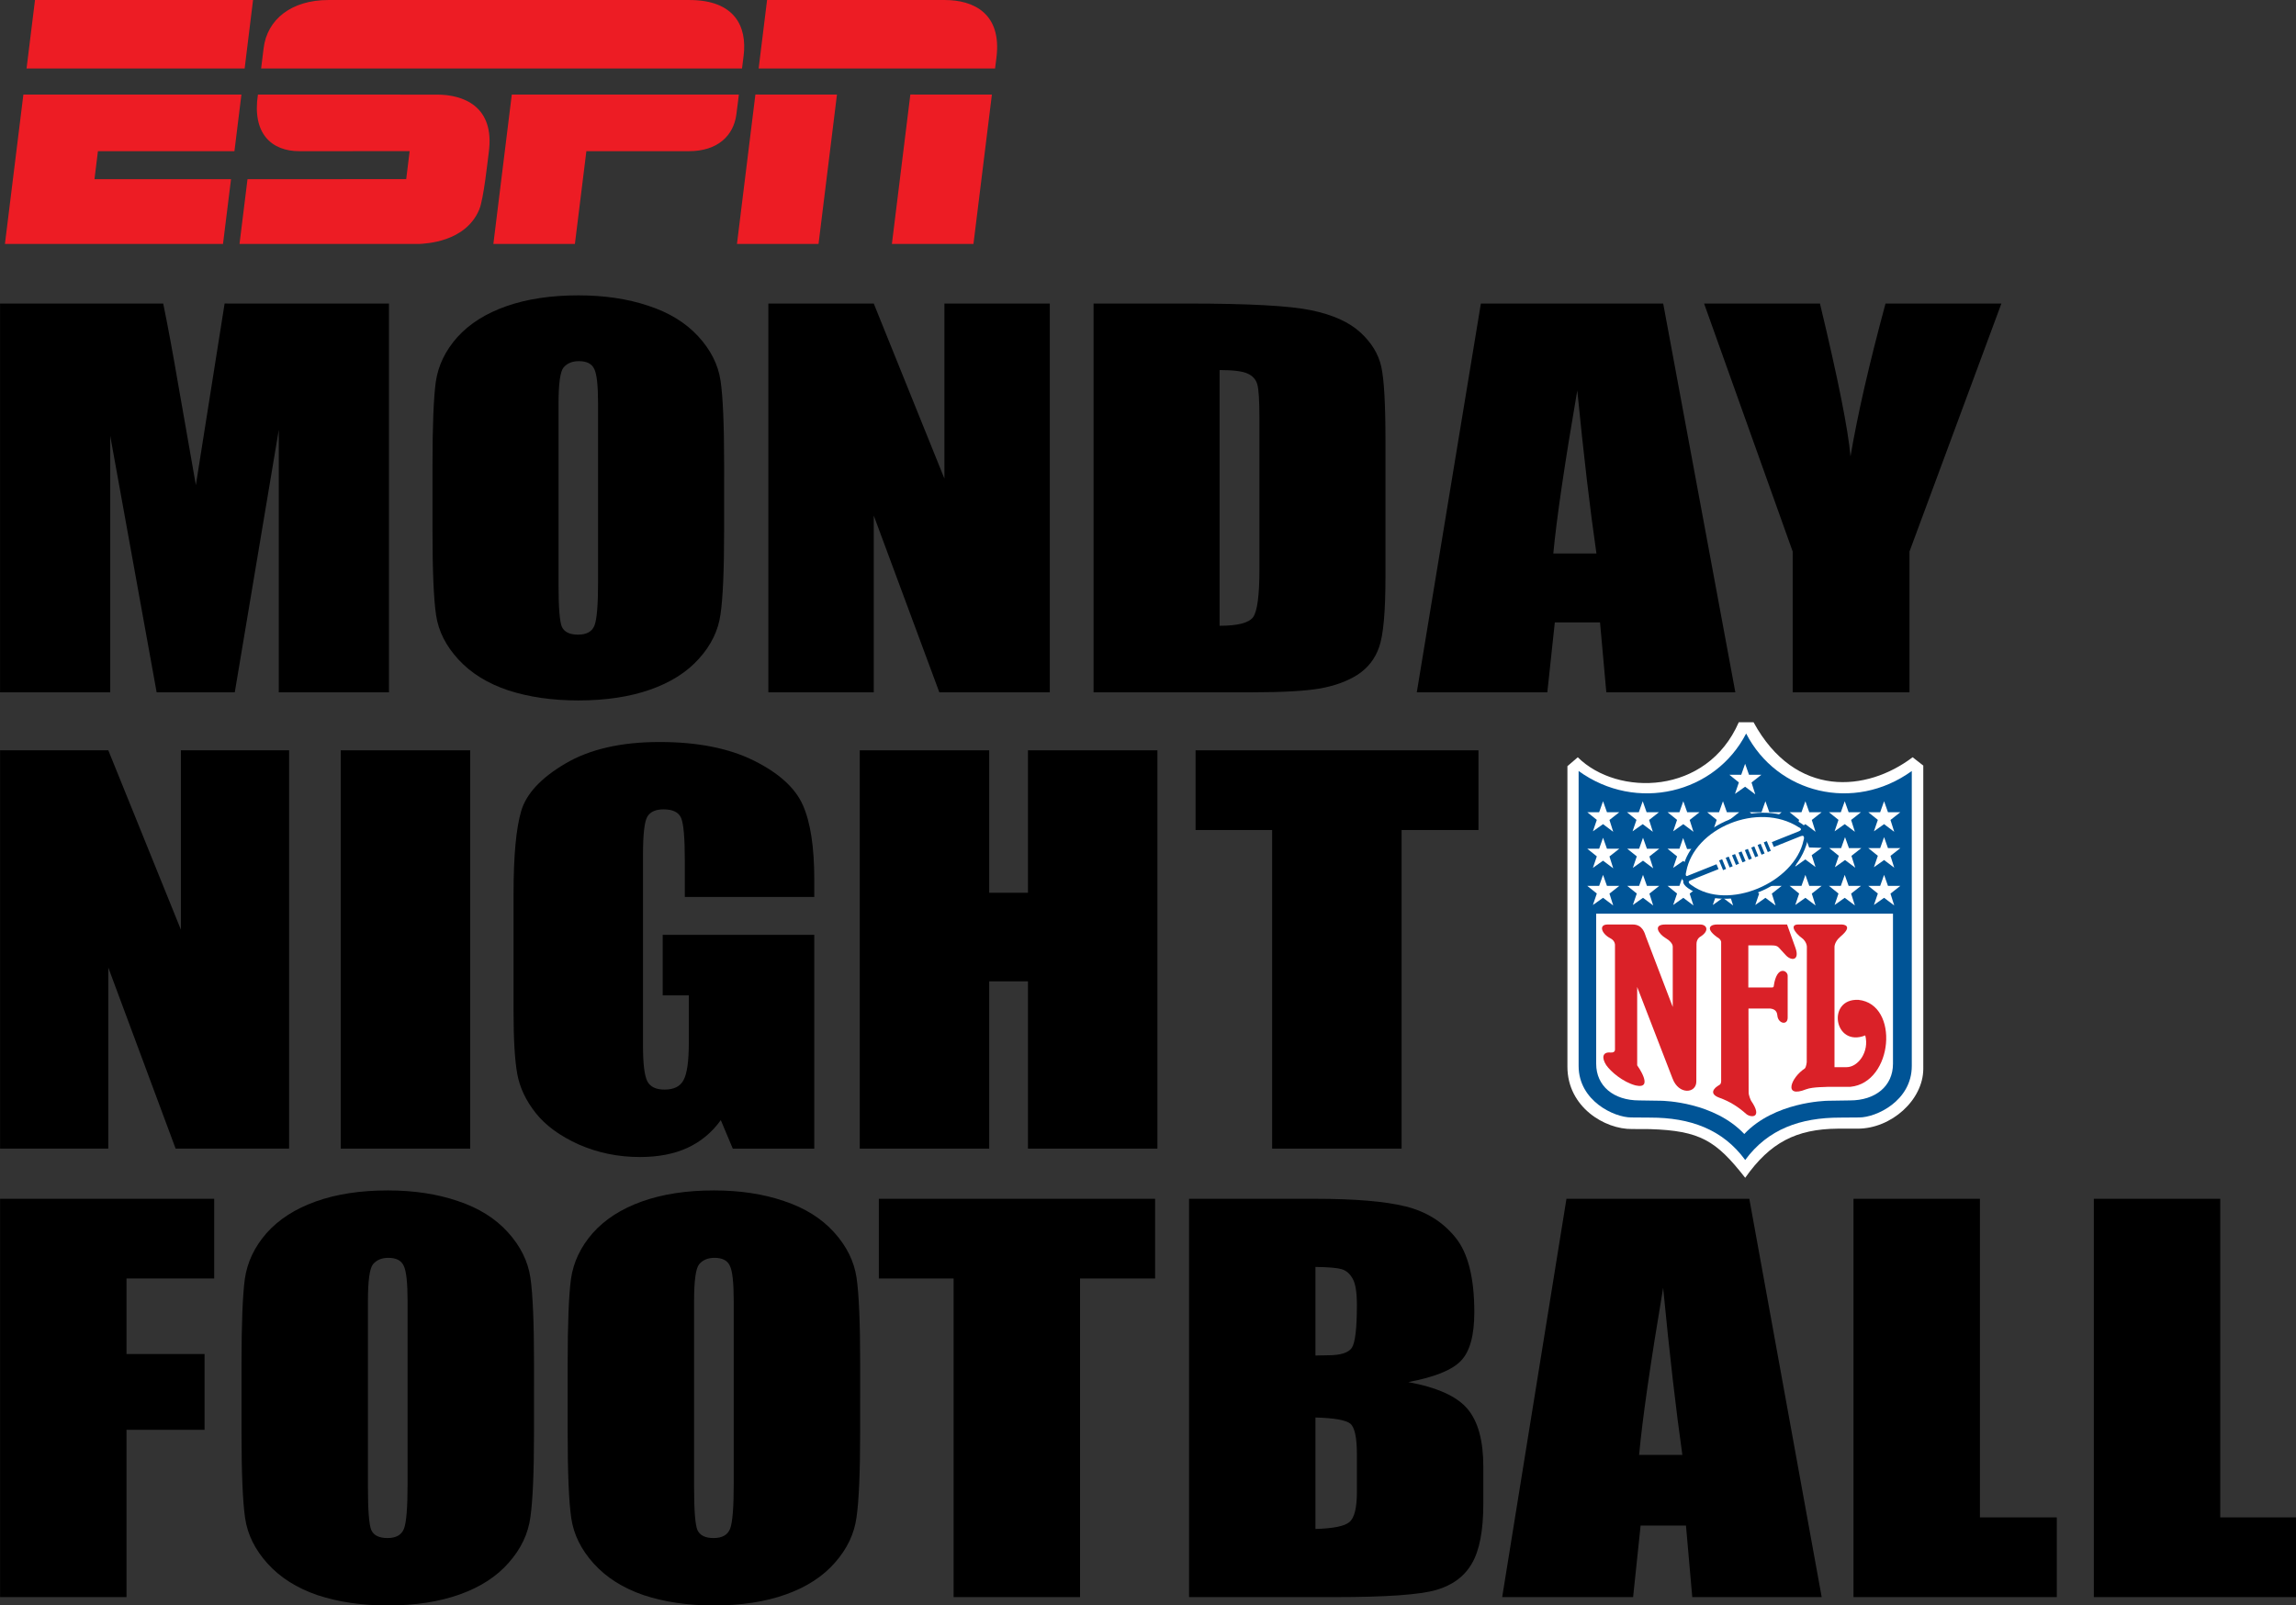 <?xml version="1.0" encoding="UTF-8" standalone="no"?>
<!-- Created with Inkscape (http://www.inkscape.org/) -->

<svg
   xmlns:dc="http://purl.org/dc/elements/1.1/"
   xmlns:cc="http://creativecommons.org/ns#"
   xmlns:rdf="http://www.w3.org/1999/02/22-rdf-syntax-ns#"
   xmlns:svg="http://www.w3.org/2000/svg"
   xmlns="http://www.w3.org/2000/svg"
   xmlns:sodipodi="http://sodipodi.sourceforge.net/DTD/sodipodi-0.dtd"
   xmlns:inkscape="http://www.inkscape.org/namespaces/inkscape"
   width="203.086mm"
   height="142.033mm"
   viewBox="0 0 203.086 142.033"
   version="1.1"
   id="svg131"
   inkscape:version="0.92.1 r15371"
   sodipodi:docname="mnf2006.svg">
  <rect x="0" y="0" width="203.086" height="142.033" fill="#333333" stroke="none"/>
  <defs
     id="defs125" />
  <sodipodi:namedview
     id="base"
     pagecolor="#ffffff"
     bordercolor="#666666"
     borderopacity="1.0"
     inkscape:pageopacity="0.0"
     inkscape:pageshadow="2"
     inkscape:zoom="0.56651407"
     inkscape:cx="750.67828"
     inkscape:cy="282.68684"
     inkscape:document-units="mm"
     inkscape:current-layer="layer2"
     showgrid="false"
     inkscape:snap-global="false"
     inkscape:window-width="1366"
     inkscape:window-height="705"
     inkscape:window-x="-8"
     inkscape:window-y="-8"
     inkscape:window-maximized="1" />
  <g
     inkscape:groupmode="layer"
     id="layer2"
     inkscape:label="Layer 2"
     transform="translate(-4.274,-73.236)">
    <g
       aria-label="MONDAY
NIGHT
FOOTBALL"
       transform="matrix(1.35,0,0,0.881,-7.949,-13.345)"
       style="font-style:normal;font-variant:normal;font-weight:bold;font-stretch:normal;font-size:39.778px;line-height:1.25;font-family:Impact;-inkscape-font-specification:'Impact Bold';text-align:start;letter-spacing:0px;word-spacing:0px;writing-mode:lr-tb;text-anchor:start;fill:#000000;fill-opacity:1;stroke:none;stroke-width:0.243"
       id="text147">
      <g
         id="g220"
         transform="matrix(1.013,0,0,1.272,-1.06,-39.208)"
         style="stroke-width:0.214">
        <g
           id="g430"
           style="stroke-width:0.214">
          <g
             transform="matrix(0.997,0,0,0.976,0.029,3.965)"
             style="stroke-width:0.217"
             id="g198">
            <path
               inkscape:connector-curvature="0"
               id="path153"
               style="text-align:start;text-anchor:start;stroke-width:0.217"
               d="m 35.219,131.233 v 31.446 h -7.148 v -21.229 l -2.855,21.229 h -5.069 l -3.011,-20.744 v 20.744 H 9.989 V 131.233 H 20.574 q 0.466,2.836 0.991,6.681 l 1.127,8.002 1.865,-14.684 z" />
            <path
               inkscape:connector-curvature="0"
               id="path155"
               style="text-align:start;text-anchor:start;stroke-width:0.217"
               d="m 56.961,149.646 q 0,4.739 -0.233,6.72 -0.214,1.962 -1.398,3.593 -1.165,1.632 -3.166,2.506 -2.001,0.874 -4.662,0.874 -2.525,0 -4.545,-0.816 -2.001,-0.835 -3.224,-2.486 -1.224,-1.651 -1.457,-3.593 -0.233,-1.942 -0.233,-6.798 v -5.38 q 0,-4.739 0.214,-6.701 0.233,-1.981 1.398,-3.613 1.185,-1.632 3.185,-2.506 2.001,-0.874 4.662,-0.874 2.525,0 4.526,0.835 2.02,0.816 3.244,2.467 1.224,1.651 1.457,3.593 0.233,1.942 0.233,6.798 z m -8.177,-10.333 q 0,-2.195 -0.252,-2.797 -0.233,-0.622 -0.991,-0.622 -0.641,0 -0.991,0.505 -0.33,0.486 -0.33,2.913 v 14.684 q 0,2.739 0.214,3.38 0.233,0.641 1.049,0.641 0.835,0 1.068,-0.738 0.233,-0.738 0.233,-3.516 z" />
            <path
               inkscape:connector-curvature="0"
               id="path157"
               style="text-align:start;text-anchor:start;stroke-width:0.217"
               d="m 78.09,131.233 v 31.446 h -7.167 l -4.254,-14.295 v 14.295 h -6.837 v -31.446 h 6.837 l 4.584,14.159 v -14.159 z" />
            <path
               inkscape:connector-curvature="0"
               id="path159"
               style="text-align:start;text-anchor:start;stroke-width:0.217"
               d="m 80.929,131.233 h 6.118 q 5.924,0 8.002,0.544 2.098,0.544 3.185,1.787 1.088,1.243 1.36,2.777 0.272,1.515 0.272,5.982 v 11.013 q 0,4.234 -0.408,5.671 -0.388,1.418 -1.379,2.234 -0.991,0.796 -2.447,1.127 -1.457,0.311 -4.39,0.311 H 80.929 Z m 8.177,5.38 v 20.685 q 1.767,0 2.175,-0.699 0.408,-0.719 0.408,-3.865 v -12.217 q 0,-2.137 -0.136,-2.739 -0.136,-0.602 -0.622,-0.874 -0.486,-0.291 -1.826,-0.291 z" />
            <path
               inkscape:connector-curvature="0"
               id="path161"
               style="text-align:start;text-anchor:start;stroke-width:0.217"
               d="m 117.883,131.233 4.681,31.446 h -8.371 l -0.408,-5.652 h -2.933 l -0.486,5.652 h -8.468 l 4.157,-31.446 z m -4.331,20.219 q -0.622,-5.341 -1.243,-13.188 -1.243,9.012 -1.554,13.188 z" />
            <path
               inkscape:connector-curvature="0"
               id="path163"
               style="text-align:start;text-anchor:start;stroke-width:0.217"
               d="m 139.823,131.233 -5.963,20.064 v 11.382 h -7.575 v -11.382 l -5.749,-20.064 h 7.517 q 1.767,9.187 1.981,12.372 0.68,-5.031 2.272,-12.372 z" />
          </g>
          <path
             inkscape:connector-curvature="0"
             d="m 28.683,167.321 v 31.446 h -7.339 l -4.355,-14.295 v 14.295 H 9.989 v -31.446 h 7.001 l 4.694,14.159 v -14.159 z"
             style="text-align:start;text-anchor:start;stroke-width:0.214"
             id="path165" />
          <path
             inkscape:connector-curvature="0"
             d="m 40.397,167.321 v 31.446 h -8.373 v -31.446 z"
             style="text-align:start;text-anchor:start;stroke-width:0.214"
             id="path167" />
          <path
             inkscape:connector-curvature="0"
             d="m 62.651,178.898 h -8.373 v -2.855 q 0,-2.7 -0.239,-3.38 -0.239,-0.68 -1.134,-0.68 -0.776,0 -1.054,0.583 -0.278,0.583 -0.278,2.991 v 15.092 q 0,2.117 0.278,2.797 0.278,0.66 1.114,0.66 0.915,0 1.233,-0.757 0.338,-0.757 0.338,-2.952 v -3.729 h -1.69 v -4.778 h 9.805 v 16.879 h -5.27 l -0.776,-2.253 q -0.855,1.457 -2.168,2.195 -1.293,0.719 -3.063,0.719 -2.108,0 -3.958,-0.991 -1.83,-1.01 -2.784,-2.486 -0.955,-1.476 -1.193,-3.088 -0.239,-1.632 -0.239,-4.875 v -9.342 q 0,-4.506 0.497,-6.546 0.497,-2.039 2.844,-3.729 2.367,-1.709 6.106,-1.709 3.679,0 6.106,1.476 2.426,1.476 3.162,3.516 0.736,2.02 0.736,5.885 z"
             style="text-align:start;text-anchor:start;stroke-width:0.214"
             id="path169" />
          <path
             inkscape:connector-curvature="0"
             d="m 84.845,167.321 v 31.446 h -8.373 v -13.208 h -2.506 v 13.208 h -8.373 v -31.446 h 8.373 v 11.246 h 2.506 v -11.246 z"
             style="text-align:start;text-anchor:start;stroke-width:0.214"
             id="path171" />
          <path
             inkscape:connector-curvature="0"
             d="m 105.61,167.321 v 6.293 h -4.972 v 25.153 h -8.373 v -25.153 h -4.952 v -6.293 z"
             style="text-align:start;text-anchor:start;stroke-width:0.214"
             id="path173" />
          <path
             inkscape:connector-curvature="0"
             d="M 9.989,202.728 H 23.837 v 6.293 h -5.671 v 5.963 h 5.05 v 5.982 h -5.05 v 13.208 H 9.989 Z"
             style="text-align:start;text-anchor:start;stroke-width:0.214"
             id="path175" />
          <path
             inkscape:connector-curvature="0"
             d="m 44.523,221.141 q 0,4.739 -0.233,6.72 -0.214,1.962 -1.398,3.593 -1.165,1.632 -3.166,2.506 -2.001,0.874 -4.662,0.874 -2.525,0 -4.545,-0.816 -2.001,-0.835 -3.224,-2.486 -1.224,-1.651 -1.457,-3.593 -0.233,-1.942 -0.233,-6.798 v -5.38 q 0,-4.739 0.214,-6.701 0.233,-1.981 1.398,-3.613 1.185,-1.632 3.185,-2.506 2.001,-0.874 4.662,-0.874 2.525,0 4.526,0.835 2.02,0.816 3.244,2.467 1.224,1.651 1.457,3.593 0.233,1.942 0.233,6.798 z m -8.177,-10.333 q 0,-2.195 -0.252,-2.797 -0.233,-0.622 -0.991,-0.622 -0.641,0 -0.991,0.505 -0.33,0.486 -0.33,2.913 v 14.684 q 0,2.739 0.214,3.38 0.233,0.641 1.049,0.641 0.835,0 1.068,-0.738 0.233,-0.738 0.233,-3.516 z"
             style="text-align:start;text-anchor:start;stroke-width:0.214"
             id="path177" />
          <path
             inkscape:connector-curvature="0"
             d="m 65.618,221.141 q 0,4.739 -0.233,6.72 -0.214,1.962 -1.398,3.593 -1.165,1.632 -3.166,2.506 -2.001,0.874 -4.662,0.874 -2.525,0 -4.545,-0.816 -2.001,-0.835 -3.224,-2.486 -1.224,-1.651 -1.457,-3.593 -0.233,-1.942 -0.233,-6.798 v -5.38 q 0,-4.739 0.214,-6.701 0.233,-1.981 1.398,-3.613 1.185,-1.632 3.185,-2.506 2.001,-0.874 4.662,-0.874 2.525,0 4.526,0.835 2.02,0.816 3.244,2.467 1.224,1.651 1.457,3.593 0.233,1.942 0.233,6.798 z M 57.441,210.808 q 0,-2.195 -0.252,-2.797 -0.233,-0.622 -0.991,-0.622 -0.641,0 -0.991,0.505 -0.33,0.486 -0.33,2.913 v 14.684 q 0,2.739 0.214,3.38 0.233,0.641 1.049,0.641 0.835,0 1.068,-0.738 0.233,-0.738 0.233,-3.516 z"
             style="text-align:start;text-anchor:start;stroke-width:0.214"
             id="path179" />
          <path
             inkscape:connector-curvature="0"
             d="m 84.696,202.728 v 6.293 h -4.856 v 25.153 h -8.177 v -25.153 h -4.836 v -6.293 z"
             style="text-align:start;text-anchor:start;stroke-width:0.214"
             id="path181" />
          <path
             inkscape:connector-curvature="0"
             d="m 86.89,202.728 h 8.158 q 3.865,0 5.846,0.602 2.001,0.602 3.224,2.447 1.224,1.826 1.224,5.905 0,2.758 -0.874,3.846 -0.855,1.088 -3.399,1.67 2.836,0.641 3.846,2.137 1.01,1.476 1.01,4.545 v 2.913 q 0,3.185 -0.738,4.72 -0.719,1.534 -2.311,2.098 -1.593,0.563 -6.526,0.563 h -9.459 z m 8.177,5.38 v 6.992 q 0.524,-0.019 0.816,-0.019 1.204,0 1.534,-0.583 0.33,-0.602 0.33,-3.399 0,-1.476 -0.272,-2.059 -0.272,-0.602 -0.719,-0.757 -0.427,-0.155 -1.69,-0.175 z m 0,11.887 v 8.799 q 1.729,-0.058 2.195,-0.544 0.486,-0.486 0.486,-2.389 v -2.933 q 0,-2.02 -0.427,-2.447 -0.427,-0.427 -2.253,-0.486 z"
             style="text-align:start;text-anchor:start;stroke-width:0.214"
             id="path183" />
          <path
             inkscape:connector-curvature="0"
             d="m 123.129,202.728 4.681,31.446 h -8.371 l -0.408,-5.652 h -2.933 l -0.486,5.652 h -8.468 l 4.157,-31.446 z m -4.331,20.219 q -0.622,-5.341 -1.243,-13.188 -1.243,9.012 -1.554,13.188 z"
             style="text-align:start;text-anchor:start;stroke-width:0.214"
             id="path185" />
          <path
             inkscape:connector-curvature="0"
             d="m 138.044,202.728 v 25.153 h 4.972 v 6.293 h -13.149 v -31.446 z"
             style="text-align:start;text-anchor:start;stroke-width:0.214"
             id="path187" />
          <path
             inkscape:connector-curvature="0"
             d="m 153.589,202.728 v 25.153 h 4.972 v 6.293 H 145.412 v -31.446 z"
             style="text-align:start;text-anchor:start;stroke-width:0.214"
             id="path189" />
          <g
             style="stroke-width:0.56"
             transform="matrix(0.081,0,0,0.098,113.456,176.848)"
             id="g304">
	<path
   style="fill:#ffffff;stroke-width:0.56"
   inkscape:connector-curvature="0"
   d="m 111,-119.83 c -25.394,58.9 -96.774,59.986 -128.555,28.217 l -8.276,7.168 v 242.129 c 0,32.422 29.768,50.512 51.732,50.188 l 14.042,0.066 c 40.286,1.256 52.96,9.293 76.186,39.225 19.808,-28.369 40.668,-39.291 73.856,-39.582 h 15.909 c 26.944,0 52.267,-23.074 52.437,-48.025 V -84.928 l -8.516,-6.704 C 213.389,-63.729 156.2,-58.123 122.794,-119.83 Z"
   id="path222" />

	<g
   style="stroke-width:0.56"
   id="g226">
		<path
   style="fill:#005496;stroke-width:0.56"
   inkscape:connector-curvature="0"
   d="m 116.88,-110.748 c 24.686,48.377 86.133,63.846 132.27,30.2 v 237.612 c 0,28.156 -28.41,41.492 -42.002,41.492 l -15.338,0.115 c -31.535,0 -57.598,9.24 -75.674,34.164 -18.073,-24.92 -44.139,-34.164 -75.691,-34.164 l -15.321,-0.115 c -13.597,0 -42.009,-13.336 -42.009,-41.492 V -80.548 c 46.129,33.646 109.085,18.177 133.765,-30.2"
   id="path224" />

	</g>

	<path
   style="fill:#ffffff;stroke-width:0.56"
   inkscape:connector-curvature="0"
   d="m 114.886,34.367 h 119.246 v 120.936 c 0,17.95 -13.898,29.527 -34.368,29.527 l -17.31,0.265 c -2.357,0 -43.021,1.002 -67.073,26.792 -24.056,-25.79 -64.202,-26.792 -66.563,-26.792 l -17.32,-0.265 c -20.449,0 -34.36,-11.577 -34.36,-29.527 V 34.367 H 115.89"
   id="path228" />

	<path
   style="fill:#ffffff;stroke-width:0.56"
   d="m 116.063,-67.904 -8.097,5.789 3.105,-9.227 -7.588,-6.178 h 9.479 l 3.101,-8.849 3.109,8.849 h 9.874 l -7.869,6.239 3.002,9.544 z"
   id="polygon230"
   inkscape:connector-curvature="0" />

	<path
   style="fill:#ffffff;stroke-width:0.56"
   d="m 227.021,-37.739 -8.098,5.784 3.124,-9.216 -7.627,-6.173 h 9.476 l 3.125,-8.843 3.117,8.843 h 9.859 l -7.863,6.24 2.992,9.524 z"
   id="polygon232"
   inkscape:connector-curvature="0" />

	<path
   style="fill:#ffffff;stroke-width:0.56"
   d="m 227.021,-8.828 -8.098,5.789 3.124,-9.217 -7.627,-6.158 h 9.476 l 3.125,-8.861 3.117,8.861 h 9.859 l -7.863,6.226 2.992,9.53 z"
   id="polygon234"
   inkscape:connector-curvature="0" />

	<path
   style="fill:#ffffff;stroke-width:0.56"
   d="m 227.021,21.604 -8.098,5.787 3.124,-9.231 -7.627,-6.162 h 9.476 l 3.125,-8.859 3.117,8.859 h 9.859 l -7.863,6.225 2.992,9.547 z"
   id="polygon236"
   inkscape:connector-curvature="0" />

	<path
   style="fill:#ffffff;stroke-width:0.56"
   d="m 195.608,21.604 -8.099,5.787 3.11,-9.231 -7.608,-6.162 h 9.48 l 3.117,-8.859 3.117,8.859 h 9.823 l -7.834,6.225 3,9.547 z"
   id="polygon238"
   inkscape:connector-curvature="0" />

	<path
   style="fill:#ffffff;stroke-width:0.56"
   d="m 195.836,-8.828 -8.075,5.789 3.116,-9.217 -7.612,-6.158 h 9.462 l 3.109,-8.861 3.154,8.861 h 9.837 l -7.869,6.226 3.014,9.53 z"
   id="polygon240"
   inkscape:connector-curvature="0" />

	<path
   style="fill:#ffffff;stroke-width:0.56"
   d="m 195.608,-37.739 -8.099,5.784 3.11,-9.216 -7.608,-6.173 h 9.48 l 3.117,-8.843 3.117,8.843 h 9.823 l -7.834,6.24 3,9.524 z"
   id="polygon242"
   inkscape:connector-curvature="0" />

	<path
   style="fill:#ffffff;stroke-width:0.56"
   d="m 164.188,-37.739 -8.084,5.784 3.102,-9.216 -7.619,-6.173 h 9.49 l 3.111,-8.843 3.11,8.843 h 9.862 l -7.851,6.24 2.999,9.524 z"
   id="polygon244"
   inkscape:connector-curvature="0" />

	<path
   style="fill:#ffffff;stroke-width:0.56"
   d="m 164.128,-9.322 -8.083,5.826 3.088,-9.233 -7.65,-6.126 9.485,-0.049 3.064,-8.874 3.155,8.837 9.973,0.274 -7.94,5.946 3.044,9.527 z"
   id="polygon246"
   inkscape:connector-curvature="0" />

	<path
   style="fill:#ffffff;stroke-width:0.56"
   d="m 164.188,21.604 -8.084,5.787 3.102,-9.231 -7.619,-6.162 h 9.49 l 3.111,-8.859 3.11,8.859 h 9.862 l -7.851,6.225 2.999,9.547 z"
   id="polygon248"
   inkscape:connector-curvature="0" />

	<path
   style="fill:#ffffff;stroke-width:0.56"
   d="m 132.267,21.604 -8.088,5.787 3.113,-9.231 -7.597,-6.162 h 9.469 l 3.103,-8.859 3.113,8.859 h 9.87 l -7.854,6.225 2.98,9.547 z"
   id="polygon250"
   inkscape:connector-curvature="0" />

	<path
   style="fill:#ffffff;stroke-width:0.56"
   d="m 132.267,-37.739 -8.088,5.784 3.113,-9.216 -7.597,-6.173 h 9.469 l 3.103,-8.843 3.113,8.843 h 9.87 l -7.854,6.24 2.98,9.524 z"
   id="polygon252"
   inkscape:connector-curvature="0" />

	<path
   style="fill:#ffffff;stroke-width:0.56"
   d="m 98.372,-37.739 -8.107,5.784 3.113,-9.216 -7.613,-6.173 h 9.472 l 3.135,-8.843 3.125,8.843 h 9.838 l -7.852,6.24 2.982,9.524 z"
   id="polygon254"
   inkscape:connector-curvature="0" />

	<path
   style="fill:#ffffff;stroke-width:0.56"
   d="m 98.372,21.604 -8.107,5.787 3.113,-9.231 -7.613,-6.162 h 9.472 l 3.135,-8.859 3.125,8.859 h 9.838 l -7.852,6.225 2.982,9.547 z"
   id="polygon256"
   inkscape:connector-curvature="0" />

	<path
   style="fill:#ffffff;stroke-width:0.56"
   d="m 66.699,21.604 -8.093,5.787 3.114,-9.231 -7.603,-6.162 h 9.478 l 3.104,-8.859 3.114,8.859 h 9.846 l -7.863,6.225 3.008,9.547 z"
   id="polygon258"
   inkscape:connector-curvature="0" />

	<path
   style="fill:#ffffff;stroke-width:0.56"
   d="m 66.647,-8.102 -8.041,5.582 3.114,-9.242 -7.603,-6.162 h 9.478 l 2.959,-8.62 3.165,8.831 9.835,-0.044 -7.805,6.269 3.043,9.524 z"
   id="polygon260"
   inkscape:connector-curvature="0" />

	<path
   style="fill:#ffffff;stroke-width:0.56"
   d="m 66.699,-37.739 -8.093,5.784 3.114,-9.216 -7.603,-6.173 h 9.478 l 3.104,-8.843 3.114,8.843 h 9.846 l -7.863,6.24 3.008,9.524 z"
   id="polygon262"
   inkscape:connector-curvature="0" />

	<path
   style="fill:#ffffff;stroke-width:0.56"
   d="m 34.3,-37.739 -8.119,5.784 3.138,-9.216 -7.621,-6.173 h 9.477 l 3.125,-8.843 3.101,8.843 h 9.85 l -7.848,6.24 2.982,9.524 z"
   id="polygon264"
   inkscape:connector-curvature="0" />

	<path
   style="fill:#ffffff;stroke-width:0.56"
   d="m 34.529,-8.311 -8.1,5.791 3.133,-9.242 -7.615,-6.162 h 9.469 l 3.113,-8.857 3.124,8.857 h 9.84 l -7.847,6.223 2.991,9.544 z"
   id="polygon266"
   inkscape:connector-curvature="0" />

	<path
   style="fill:#ffffff;stroke-width:0.56"
   d="m 34.529,21.604 -8.1,5.787 3.133,-9.231 -7.615,-6.162 h 9.469 l 3.113,-8.859 3.124,8.859 h 9.84 l -7.847,6.225 2.991,9.547 z"
   id="polygon268"
   inkscape:connector-curvature="0" />

	<path
   style="fill:#ffffff;stroke-width:0.56"
   d="m 2.612,-37.739 -8.086,5.784 3.118,-9.216 -7.607,-6.173 h 9.474 l 3.101,-8.843 3.131,8.843 h 9.836 l -7.84,6.24 2.994,9.524 z"
   id="polygon270"
   inkscape:connector-curvature="0" />

	<path
   style="fill:#ffffff;stroke-width:0.56"
   d="m 2.612,-8.311 -8.086,5.791 3.118,-9.242 -7.607,-6.162 h 9.474 l 3.101,-8.857 3.131,8.857 h 9.836 l -7.84,6.223 2.994,9.544 z"
   id="polygon272"
   inkscape:connector-curvature="0" />

	<path
   style="fill:#ffffff;stroke-width:0.56"
   d="m 2.612,21.604 -8.086,5.787 3.118,-9.231 -7.607,-6.162 h 9.474 l 3.101,-8.859 3.131,8.859 h 9.836 l -7.84,6.225 2.994,9.547 z"
   id="polygon274"
   inkscape:connector-curvature="0" />

	<path
   style="fill:#da2128;stroke-width:0.56"
   inkscape:connector-curvature="0"
   d="m 5.938,43.108 h 20.438 c 7.731,0 9.485,6.825 10.467,9.836 L 58.282,109.55 V 60.936 c 0,-2.506 -2.791,-5.188 -5.674,-6.871 C 47.01,50.764 42.067,43.106 52.367,43.106 h 27.745 c 5.361,0 7.592,4.867 0.756,9.465 -3.137,1.619 -3.639,4.743 -3.639,6.241 l -0.127,110.677 c 0.127,9.74 -14.069,11.236 -19.058,-2.498 L 29.874,93.457 v 63.088 c 0,0 14.08,19.693 -1.264,16.203 C 18.389,169.996 8.792,161.654 5.181,156.423 1.438,150.569 2.172,146.056 7.799,146.188 c 0,0 4.353,0.756 4.353,-2.229 V 59.813 c 0,0 0.295,-3.604 -3.733,-5.619 C 1.439,50.579 -1.194,43.109 6.294,43.109"
   id="path276" />

	<path
   style="fill:#da2128;stroke-width:0.56"
   inkscape:connector-curvature="0"
   d="m 136.075,110.796 c 5.232,0.597 5.513,3.985 5.737,5.614 0.513,6.572 8.228,8.228 8.228,1.751 V 84.36 c 0,-4.358 -8.732,-8.592 -11.094,8.224 0,0 0.129,1.256 -1.375,1.256 H 118.626 V 59.942 h 18.828 c 5.607,0.104 4.605,1.234 10.714,7.47 4.487,5.357 11.731,4.989 8.12,-5.371 L 149.554,43.105 H 94.192 c -4.973,-0.253 -10.98,2.494 -0.505,10.217 0,0 2.757,1.248 3.24,3.733 v 111.202 c 0,0 0.324,3.123 -1.249,3.993 -5.225,2.918 -8.217,7.351 -0.37,10.339 8.716,3.117 15.503,7.626 21.564,13.102 3.626,3.227 13.603,3.61 4.046,-10.471 0,0 -2.182,-4.112 -2.049,-7.296 l -0.133,-67.125 h 17.824"
   id="path278" />

	<path
   style="fill:#da2128;stroke-width:0.56"
   inkscape:connector-curvature="0"
   d="m 193.419,43.108 c 0,0 9.981,0.245 -1.238,9.78 -4.943,4.225 -4.752,8.353 -4.752,8.353 v 96.804 h 9.609 c 9.354,0 18.318,-12.469 14.965,-25.574 -25.057,9.996 -31.048,-30.027 -5.364,-28.654 32.92,3.613 27.677,66.703 -6.484,70.049 -0.729,0.007 -17.7,0 -17.7,0 -0.994,0.25 -12.205,-0.111 -17.695,2.004 -18.566,7.479 -12.1,-9.473 -1.12,-16.705 1.245,-1.119 1.628,-5.109 1.628,-5.109 l 0.104,-93.24 c -0.254,-3.497 -2.988,-5.984 -2.988,-5.984 -8.216,-6.131 -10.102,-11.722 -3.993,-11.722 h 35.028 z"
   id="path280" />

	<g
   style="stroke-width:0.56"
   id="g284">
		<path
   style="fill:#005496;stroke-width:0.56"
   inkscape:connector-curvature="0"
   d="m 164.77,-32.041 c 0,0 2.602,1.641 1.237,7.27 -9.534,39.769 -63.532,58.225 -92.943,40.253 -8.179,-4.639 -6.271,-7.814 -6.271,-7.814 0,0 -3.235,-0.331 -0.511,-9.616 6.858,-34.892 61.858,-58.861 95.156,-36.012 4.776,3.27 3.332,5.919 3.332,5.919 z"
   id="path282" />

	</g>

	<path
   style="fill:#ffffff;stroke-width:0.56"
   inkscape:connector-curvature="0"
   d="m 137.396,-23.274 c -0.008,-0.036 21.395,-8.627 21.395,-8.627 4.145,-1.687 0.137,-3.301 0.137,-3.301 -32.592,-21.11 -83.703,0.867 -89.895,35.772 -1.419,5.158 1.656,3.086 1.656,3.086 L 93.224,-5.432 94.829,-1.5 72.39,7.559 c 0,0 -3.66,1.123 1.004,3.935 29.081,21.286 82.143,-2.261 89.313,-36.158 0,0 1.799,-5.007 -2.35,-3.329 l -21.37,8.647 z"
   id="path286" />

	<path
   style="fill:#005496;stroke-width:0.56"
   d="m 97.716,-9.477 3.15,7.806 -2.402,0.982 -3.178,-7.826 z"
   id="polygon288"
   inkscape:connector-curvature="0" />

	<path
   style="fill:#005496;stroke-width:0.56"
   d="m 102.968,-11.607 3.162,7.794 -2.43,0.975 -3.143,-7.781 z"
   id="polygon290"
   inkscape:connector-curvature="0" />

	
		<path
   transform="matrix(-0.927,0.376,-0.376,-0.927,205.406,-58.642)"
   style="fill:#005496;stroke-width:0.56"
   d="m 107.109,-13.505 h 2.621 v 8.413 h -2.621 z"
   id="rect292"
   inkscape:connector-curvature="0" />

	<path
   style="fill:#005496;stroke-width:0.56"
   d="m 113.211,-15.751 3.206,7.783 -2.479,1.019 -3.158,-7.817 z"
   id="polygon294"
   inkscape:connector-curvature="0" />

	<path
   style="fill:#005496;stroke-width:0.56"
   d="m 118.288,-17.807 3.154,7.819 -2.428,0.961 -3.147,-7.79 z"
   id="polygon296"
   inkscape:connector-curvature="0" />

	<path
   style="fill:#005496;stroke-width:0.56"
   d="m 123.394,-19.84 3.147,7.79 -2.433,0.975 -3.152,-7.792 z"
   id="polygon298"
   inkscape:connector-curvature="0" />

	<path
   style="fill:#005496;stroke-width:0.56"
   d="m 128.464,-21.918 3.154,7.801 -2.439,0.993 -3.139,-7.808 z"
   id="polygon300"
   inkscape:connector-curvature="0" />

	
		<path
   transform="matrix(-0.926,0.378,-0.378,-0.926,250.281,-88.396)"
   style="fill:#005496;stroke-width:0.56"
   d="m 132.518,-23.831 h 2.612 V -15.393 h -2.612 z"
   id="rect302"
   inkscape:connector-curvature="0" />

</g>
          <g
             id="g4"
             transform="matrix(0.116,0,0,0.141,10.292,108.037)"
             style="fill:#ed1c24;fill-opacity:1;stroke-width:0.705">
            <title
               id="title6">Layer 1</title>
            <path
               id="svg_1"
               transform="matrix(0.8,0,0,0.8,0,-1)"
               d="m 225.627,1.685 c -25.76,-0.034 -42.82,13.544 -45.22,33.848 -0.89,7.47 -1.73,14.071 -1.73,14.071 h 335.17 c 0,0 0.63,-4.946 1.12,-8.916 2.52,-20.454 -6.17,-39 -37.78,-39 v 0.002 c 0,0 -237.98,0.009 -251.56,-0.006 v 5e-4 z m -204.55,0.006 -5.883,47.914 H 167.194 l 5.86,-47.914 -151.98,4e-4 z m 510.23,0 -5.87,47.914 h 164.78 c 0,0 0.2,-1.733 0.93,-7.373 4.01,-31.45 -16.28,-40.541 -35.87,-40.541 l -123.97,4e-4 z m -8.14,66.157 -12.84,104.57 56.85,-0.02 12.85,-104.53 -56.86,-0.022 z m 108,0 -12.86,104.57 56.85,-0.02 12.85,-104.53 -56.84,-0.022 z m -618.19,0.015 -12.862,104.56 H 152.105 l 5.6,-45.36 -95.173,-0.01 2.408,-19.56 h 95.135 l 4.87,-39.627 H 12.985 Z m 163.47,0 c -4.17,27.29 9.49,39.627 28.85,39.627 10.53,0 76.9,-0.03 76.9,-0.03 l -2.4,19.59 -110.61,0.01 -5.57,45.36 c 0,0 120.42,0.04 125.3,0 4.03,-0.29 32.2,-1.06 41.79,-24.1 3.11,-7.48 5.86,-34.3 6.63,-39.93 4.43,-32.7 -18.21,-40.497 -36.04,-40.497 -9.83,0 -105.44,-0.03 -124.85,-0.03 z m 176.94,0 -12.84,104.56 h 56.82 l 8,-64.93 h 71.37 c 20.24,0 31.12,-10.882 33.14,-25.496 1.02,-7.373 1.75,-14.131 1.75,-14.131 h -158.24 z"
               inkscape:connector-curvature="0"
               style="fill:#ed1c24;fill-opacity:1;stroke-width:0.705" />
          </g>
        </g>
      </g>
    </g>
  </g>
</svg>
